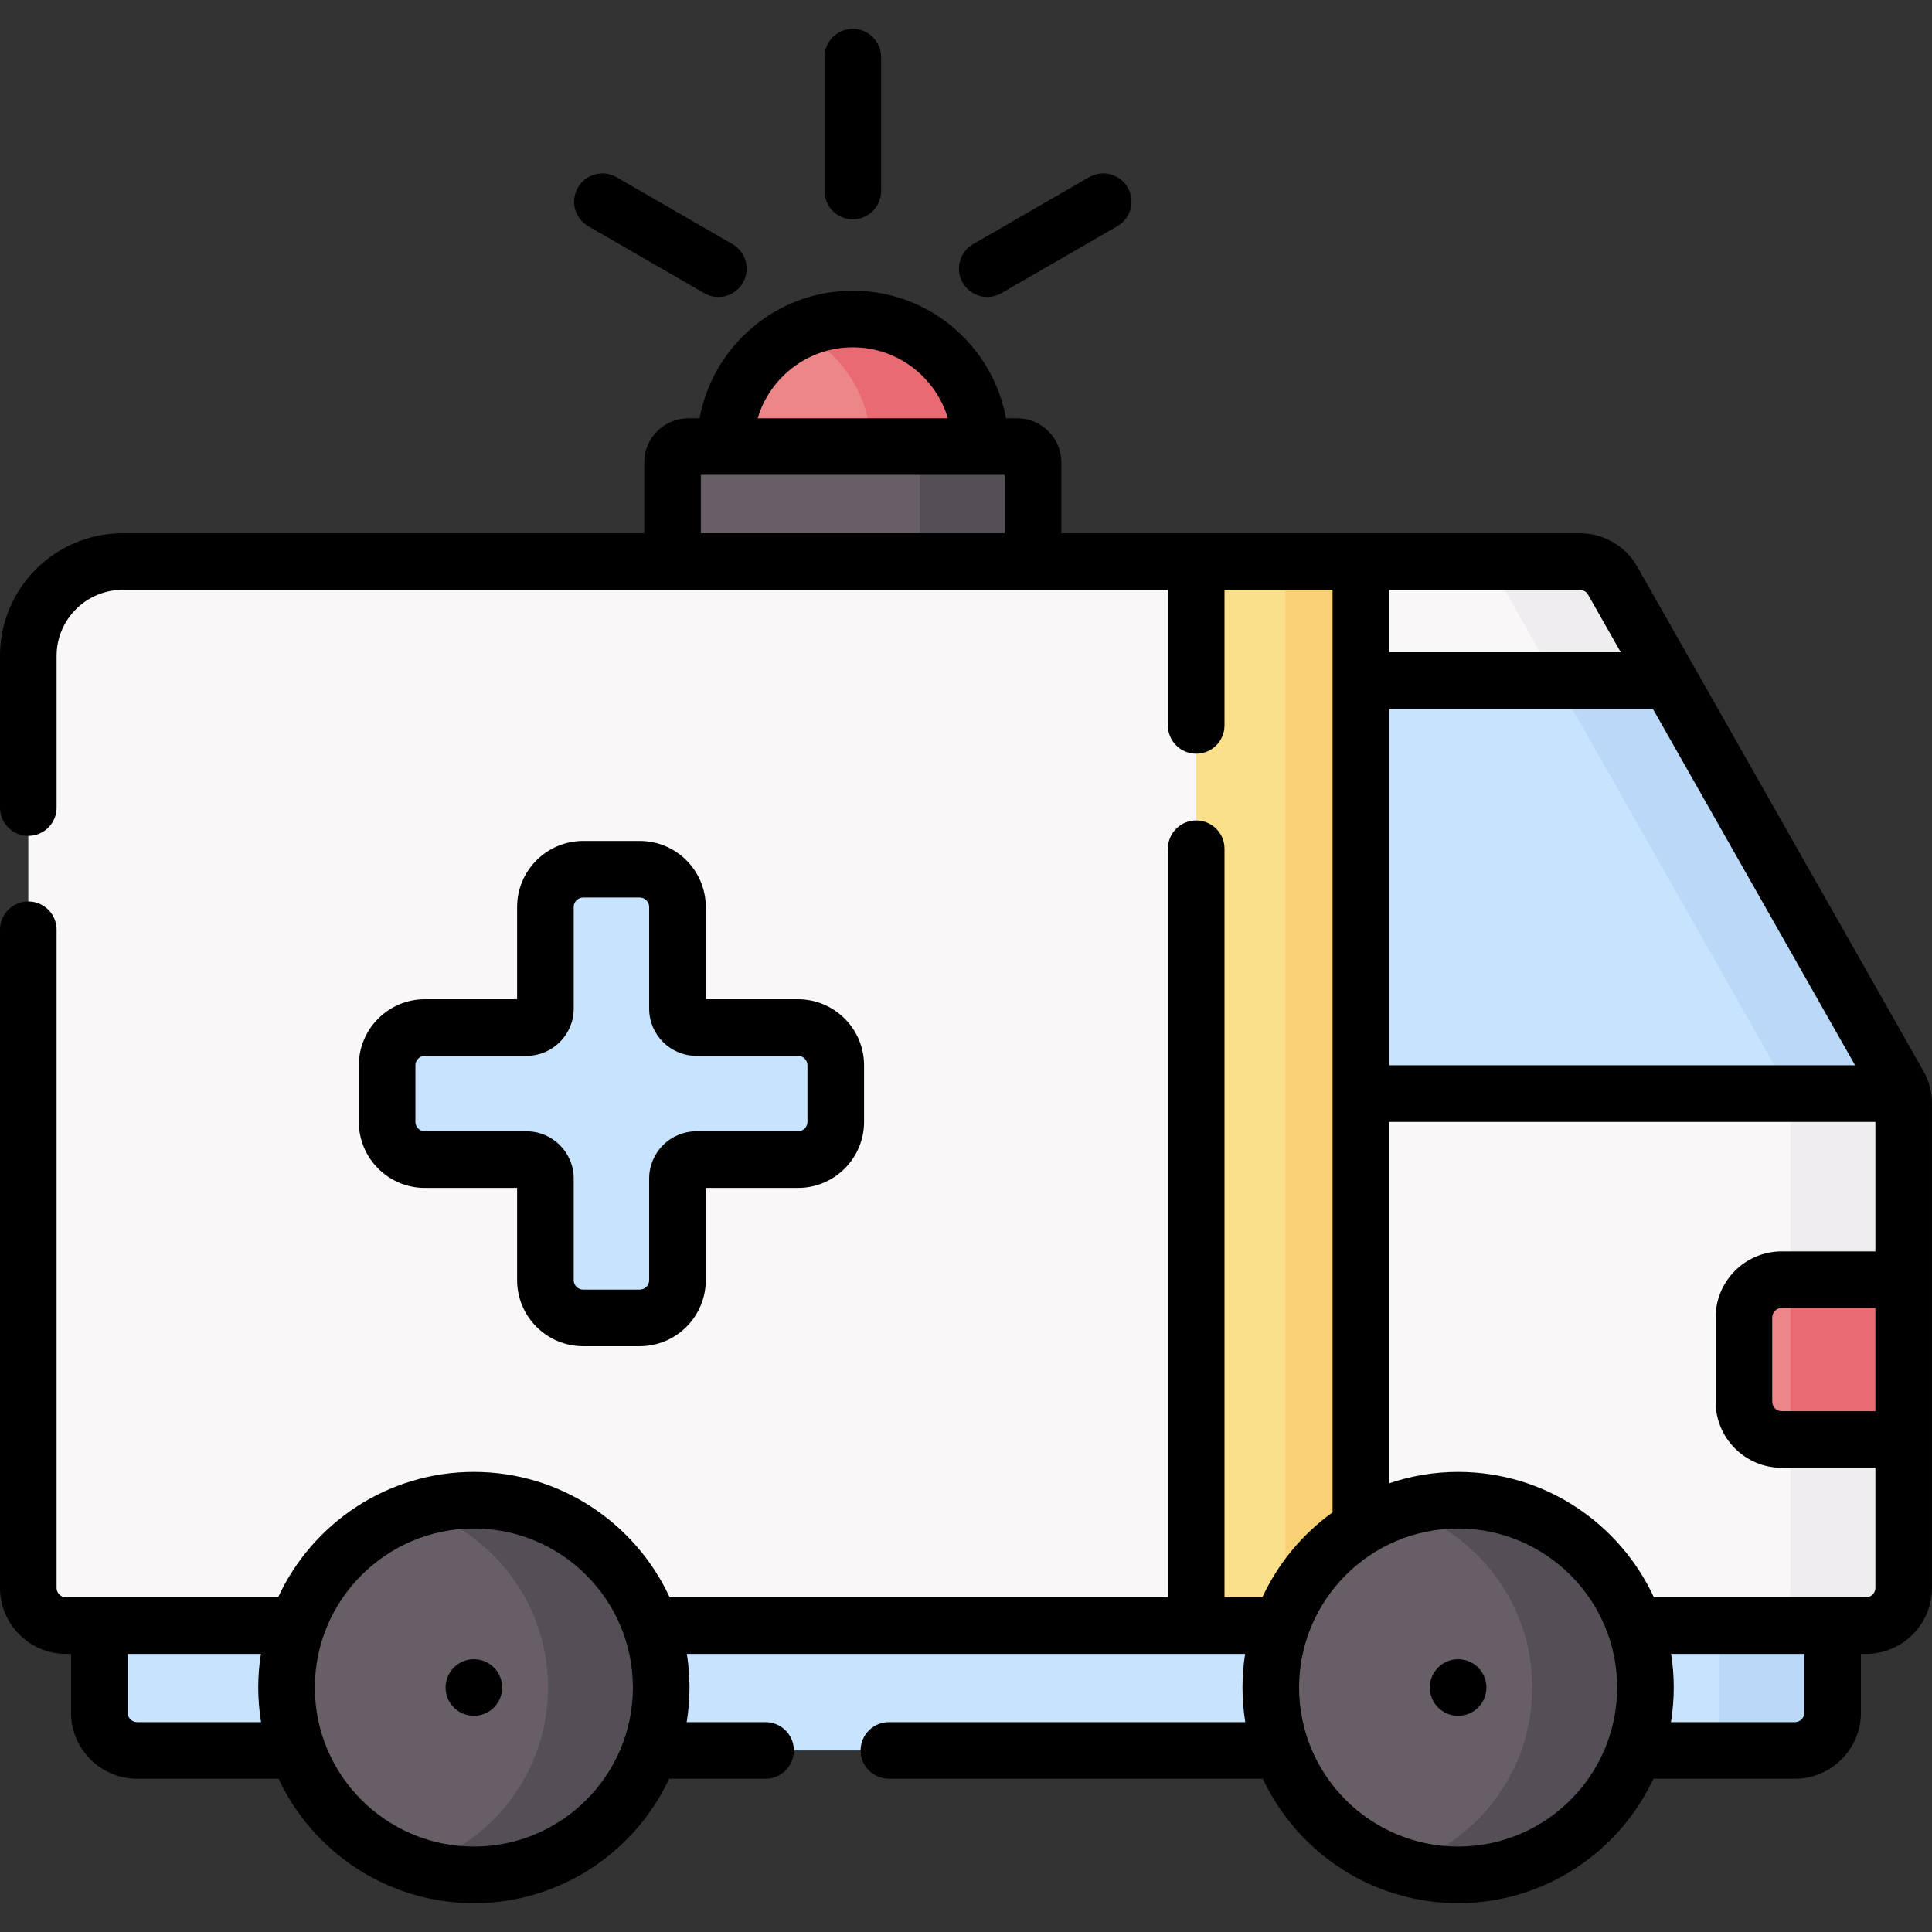 <svg id="Capa_1" enable-background="new 0 0 512 512" height="512" viewBox="0 0 512 512" width="512" xmlns="http://www.w3.org/2000/svg"><rect x="0" y="0" width="512" height="512" fill="#333333" stroke="none"/><g><g><g><path d="m192.198 118.35c0-13.48 7.888-25.118 19.301-30.546 4.393-2.089 9.309-1.259 14.497-1.259 18.675 0 31.805 13.137 31.805 31.805l-31.802 10z" fill="#ed8689"/><path d="m259.8 118.35-33.8 10-14.5-4.29 19.3-5.71c0-13.48-7.89-25.12-19.3-30.55 4.39-2.09 9.31-3.26 14.5-3.26 18.67 0 33.8 15.14 33.8 33.81z" fill="#ea6a71"/><path d="m251.766 161.561v-39.025c0-2.312-1.874-4.187-4.186-4.187h-65.158c-2.312 0-4.186 1.874-4.186 4.187v39.025z" fill="#685e65"/><path d="m273.77 122.54v39.02h-30v-39.02c0-2.32-1.88-4.19-4.19-4.19h30c2.31 0 4.19 1.87 4.19 4.19z" fill="#544e56"/><path d="m454.666 463.884h-418.332c-5.523 0-10-4.477-10-10v-38.686c0-5.523 4.477-10 10-10h418.331c5.523 0 10 4.477 10 10v38.686c.001 5.523-4.476 10-9.999 10z" fill="#c8e3fd"/><path d="m485.67 415.2v38.68c0 5.53-4.48 10-10 10h-30c5.52 0 10-4.47 10-10v-38.68c0-5.52-4.48-10-10-10h30c5.52 0 10 4.48 10 10z" fill="#bad9f9"/><path d="m474.5 430.804h-113.86l-21.16-10-22.48 10h-299.5c-5.523 0-10-4.477-10-10v-246.992c0-13.807 11.193-25 25-25h284.5l23.64 10 20-10h38.036c3.599 0 6.921 1.934 8.698 5.065l75.824 133.636c.854 1.505 1.302 3.205 1.302 4.935v128.357c0 5.522-4.477 9.999-10 9.999z" fill="#f9f7f8"/><path d="m504.5 292.45v46.69l-10 20.766 10 21.571v39.323c0 5.53-4.48 10-10 10h-30c5.52 0 10-4.47 10-10v-39.32l10-27.172-10-15.168v-46.69c0-.865-.112-1.723-.331-2.553s9.456-1.632 9.031-2.387l-70.809-107.159-15.021-26.471c-1.77-3.13-5.09-5.07-8.69-5.07h30c3.6 0 6.92 1.94 8.69 5.07l15.021 26.471 50.809 107.159c.41.728 10.727 1.501 10.945 2.3.234.857.355 1.745.355 2.64z" fill="#efedef"/><path d="m472.159 381.477h2.341l10-25.457-10-16.883h-2.341c-5.523 0-10 4.477-10 10v22.341c0 5.521 4.477 9.999 10 9.999z" fill="#ed8689"/><path d="m474.5 339.14h30v42.34h-30z" fill="#ea6a71"/><path d="m474.5 289.81h-113.86v-109.46h51.75l38.38 50.011 32.43 57.149c.41.73-8.91 1.5-8.7 2.3z" fill="#c8e3fd"/><path d="m504.14 289.81h-30c-.21-.8-.53-1.57-.94-2.3l-60.81-107.16h30l60.81 107.16c.41.73.73 1.5.94 2.3z" fill="#bad9f9"/><path d="m211.485 272.308h-26.947c-2.761 0-5-2.239-5-5v-26.947c0-5.523-4.477-10-10-10h-15c-5.523 0-10 4.477-10 10v26.947c0 2.761-2.239 5-5 5h-26.947c-5.523 0-10 4.477-10 10v15c0 5.523 4.477 10 10 10h26.947c2.761 0 5 2.238 5 5v26.947c0 5.523 4.477 10 10 10h15c5.523 0 10-4.477 10-10v-26.947c0-2.762 2.239-5 5-5h26.947c5.523 0 10-4.477 10-10v-15c0-5.523-4.477-10-10-10z" fill="#c8e3fd"/><path d="m340.64 148.81 6 94.732-6 187.258h-23.64v-281.99z" fill="#fbe08b"/><path d="m340.64 148.81h20v281.99h-20z" fill="#f8d175"/><path d="m336.772 447.213c0 22.259 14.649 41.096 34.832 47.397 4.678 1.461 9.654.247 14.813.247 27.418 0 47.645-20.227 47.645-47.645s-20.227-47.645-47.645-47.645c-5.227 0-10.266-1.192-14.998.306-20.087 6.359-34.647 25.15-34.647 47.34z" fill="#685e65"/><path d="m436.06 447.21c0 27.42-22.22 49.65-49.64 49.65-5.23 0-10.27-.81-15-2.31 20.09-6.36 34.64-25.15 34.64-47.34 0-22.18-14.55-40.97-34.64-47.33 4.73-1.5 9.77-2.31 15-2.31 27.42 0 49.64 22.23 49.64 49.64z" fill="#544e56"/><path d="m75.938 447.213c0 22.19 14.559 40.98 34.645 47.339 4.732 1.498 9.771.306 14.999.306 27.418 0 47.645-20.227 47.645-47.645s-20.227-47.645-47.645-47.645c-5.227 0-10.265-1.192-14.997.305-20.087 6.359-34.647 25.149-34.647 47.34z" fill="#685e65"/><path d="m175.228 447.21c0 27.42-22.22 49.65-49.64 49.65-5.23 0-10.27-.81-15-2.31 20.09-6.36 34.64-25.15 34.64-47.34 0-22.18-14.55-40.97-34.64-47.33 4.73-1.5 9.77-2.31 15-2.31 27.42 0 49.64 22.23 49.64 49.64z" fill="#544e56"/></g></g><g><path d="m155.891 59.95 30.73 17.742c1.182.682 2.471 1.006 3.743 1.006 2.592 0 5.113-1.346 6.502-3.752 2.071-3.587.842-8.174-2.745-10.245l-30.73-17.742c-3.59-2.072-8.175-.842-10.245 2.745-2.072 3.588-.842 8.175 2.745 10.246z"/><path d="m226 58.126c4.143 0 7.5-3.358 7.5-7.5v-35.484c0-4.142-3.357-7.5-7.5-7.5s-7.5 3.358-7.5 7.5v35.484c0 4.142 3.357 7.5 7.5 7.5z"/><path d="m261.636 78.698c1.272 0 2.562-.324 3.743-1.006l30.73-17.742c3.587-2.071 4.816-6.658 2.745-10.245-2.07-3.587-6.66-4.817-10.245-2.745l-30.73 17.742c-3.587 2.071-4.816 6.658-2.745 10.245 1.388 2.406 3.91 3.751 6.502 3.751z"/><path d="m509.721 283.811-75.823-133.636c-3.103-5.467-8.935-8.863-15.221-8.863h-137.411v-18.776c0-6.444-5.242-11.687-11.686-11.687h-2.972c-3.54-19.205-20.396-33.804-40.61-33.804-20.21 0-37.065 14.599-40.604 33.804h-2.972c-6.444 0-11.686 5.243-11.686 11.687v18.776h-138.236c-17.921 0-32.5 14.58-32.5 32.5v40.207c0 4.142 3.357 7.5 7.5 7.5s7.5-3.358 7.5-7.5v-40.207c0-9.649 7.851-17.5 17.5-17.5h277.004v35.928c0 4.142 3.357 7.5 7.5 7.5s7.5-3.358 7.5-7.5v-35.928h28.637v133.479c0 .007-.001.013-.001.019 0 .007.001.013.001.019v110.972c-7.988 5.743-14.436 13.489-18.606 22.503h-10.03v-198.378c0-4.142-3.357-7.5-7.5-7.5s-7.5 3.358-7.5 7.5v198.378h-132.039c-9.068-19.599-28.907-33.235-51.883-33.235s-42.815 13.637-51.883 33.235h-56.2c-1.379 0-2.5-1.122-2.5-2.5v-174.41c0-4.142-3.357-7.5-7.5-7.5s-7.5 3.358-7.5 7.5v174.41c0 9.649 7.851 17.5 17.5 17.5h1.334v15.58c0 9.649 7.851 17.5 17.5 17.5h37.485c9.123 19.459 28.89 32.974 51.764 32.974s42.641-13.515 51.764-32.974h25.535c4.143 0 7.5-3.358 7.5-7.5s-3.357-7.5-7.5-7.5h-20.9c.484-2.988.746-6.049.746-9.171 0-3.031-.242-6.005-.699-8.909h147.942c-.457 2.904-.699 5.879-.699 8.909 0 3.122.261 6.183.746 9.171h-94.45c-4.143 0-7.5 3.358-7.5 7.5s3.357 7.5 7.5 7.5h99.084c9.123 19.459 28.89 32.974 51.764 32.974s42.641-13.515 51.764-32.974h37.485c9.649 0 17.5-7.851 17.5-17.5v-15.58h1.334c9.649 0 17.5-7.851 17.5-17.5v-128.357c.001-3.02-.787-6.006-2.278-8.636zm-473.387 172.573c-1.379 0-2.5-1.122-2.5-2.5v-15.58h35.303c-.457 2.904-.699 5.879-.699 8.909 0 3.122.261 6.183.746 9.171zm89.249 32.974c-23.238 0-42.145-18.906-42.145-42.145s18.906-42.145 42.145-42.145 42.144 18.906 42.144 42.145-18.906 42.145-42.144 42.145zm242.558-301.508h69.886l53.596 94.46h-123.482zm128.859 186.127h-24.841c-1.379 0-2.5-1.122-2.5-2.5v-22.341c0-1.378 1.121-2.5 2.5-2.5h24.841zm-271.003-281.932c11.899 0 21.971 7.943 25.209 18.804h-50.412c3.237-10.861 13.308-18.804 25.203-18.804zm-40.263 33.804h6.435c.01 0 .019.001.029.001s.019-.001.029-.001h67.545c.01 0 .019.001.029.001s.019-.001.029-.001h6.435v15.463h-80.531zm232.943 30.462c.897 0 1.731.485 2.174 1.266l8.666 15.272h-61.376v-16.539h50.536zm-32.26 333.047c-23.238 0-42.145-18.906-42.145-42.145s18.906-42.145 42.145-42.145c23.238 0 42.145 18.906 42.145 42.145-.001 23.239-18.907 42.145-42.145 42.145zm91.749-35.474c0 1.378-1.121 2.5-2.5 2.5h-32.85c.484-2.988.746-6.049.746-9.171 0-3.031-.242-6.005-.699-8.909h35.303zm16.334-30.58h-56.2c-9.068-19.599-28.907-33.235-51.883-33.235-6.391 0-12.533 1.071-18.276 3.015v-95.774h128.859v34.326h-24.841c-9.649 0-17.5 7.851-17.5 17.5v22.341c0 9.649 7.851 17.5 17.5 17.5h24.841v31.828c0 1.378-1.121 2.499-2.5 2.499z"/><path d="m169.538 222.861h-15c-9.649 0-17.5 7.851-17.5 17.5v24.447h-24.447c-9.649 0-17.5 7.851-17.5 17.5v15c0 9.649 7.851 17.5 17.5 17.5h24.447v24.447c0 9.649 7.851 17.5 17.5 17.5h15c9.649 0 17.5-7.851 17.5-17.5v-24.447h24.447c9.649 0 17.5-7.851 17.5-17.5v-15c0-9.649-7.851-17.5-17.5-17.5h-24.447v-24.447c0-9.65-7.85-17.5-17.5-17.5zm41.947 56.947c1.379 0 2.5 1.122 2.5 2.5v15c0 1.378-1.121 2.5-2.5 2.5h-26.947c-6.893 0-12.5 5.607-12.5 12.5v26.947c0 1.378-1.121 2.5-2.5 2.5h-15c-1.379 0-2.5-1.122-2.5-2.5v-26.947c0-6.893-5.607-12.5-12.5-12.5h-26.947c-1.379 0-2.5-1.122-2.5-2.5v-15c0-1.378 1.121-2.5 2.5-2.5h26.947c6.893 0 12.5-5.607 12.5-12.5v-26.947c0-1.378 1.121-2.5 2.5-2.5h15c1.379 0 2.5 1.122 2.5 2.5v26.947c0 6.893 5.607 12.5 12.5 12.5z"/><path d="m386.417 439.713c-4.142 0-7.5 3.358-7.5 7.5 0 4.142 3.358 7.5 7.5 7.5s7.5-3.358 7.5-7.5c0-4.142-3.358-7.5-7.5-7.5z"/><path d="m125.583 439.713c-4.142 0-7.5 3.358-7.5 7.5 0 4.142 3.358 7.5 7.5 7.5s7.5-3.358 7.5-7.5c0-4.142-3.358-7.5-7.5-7.5z"/></g></g></svg>